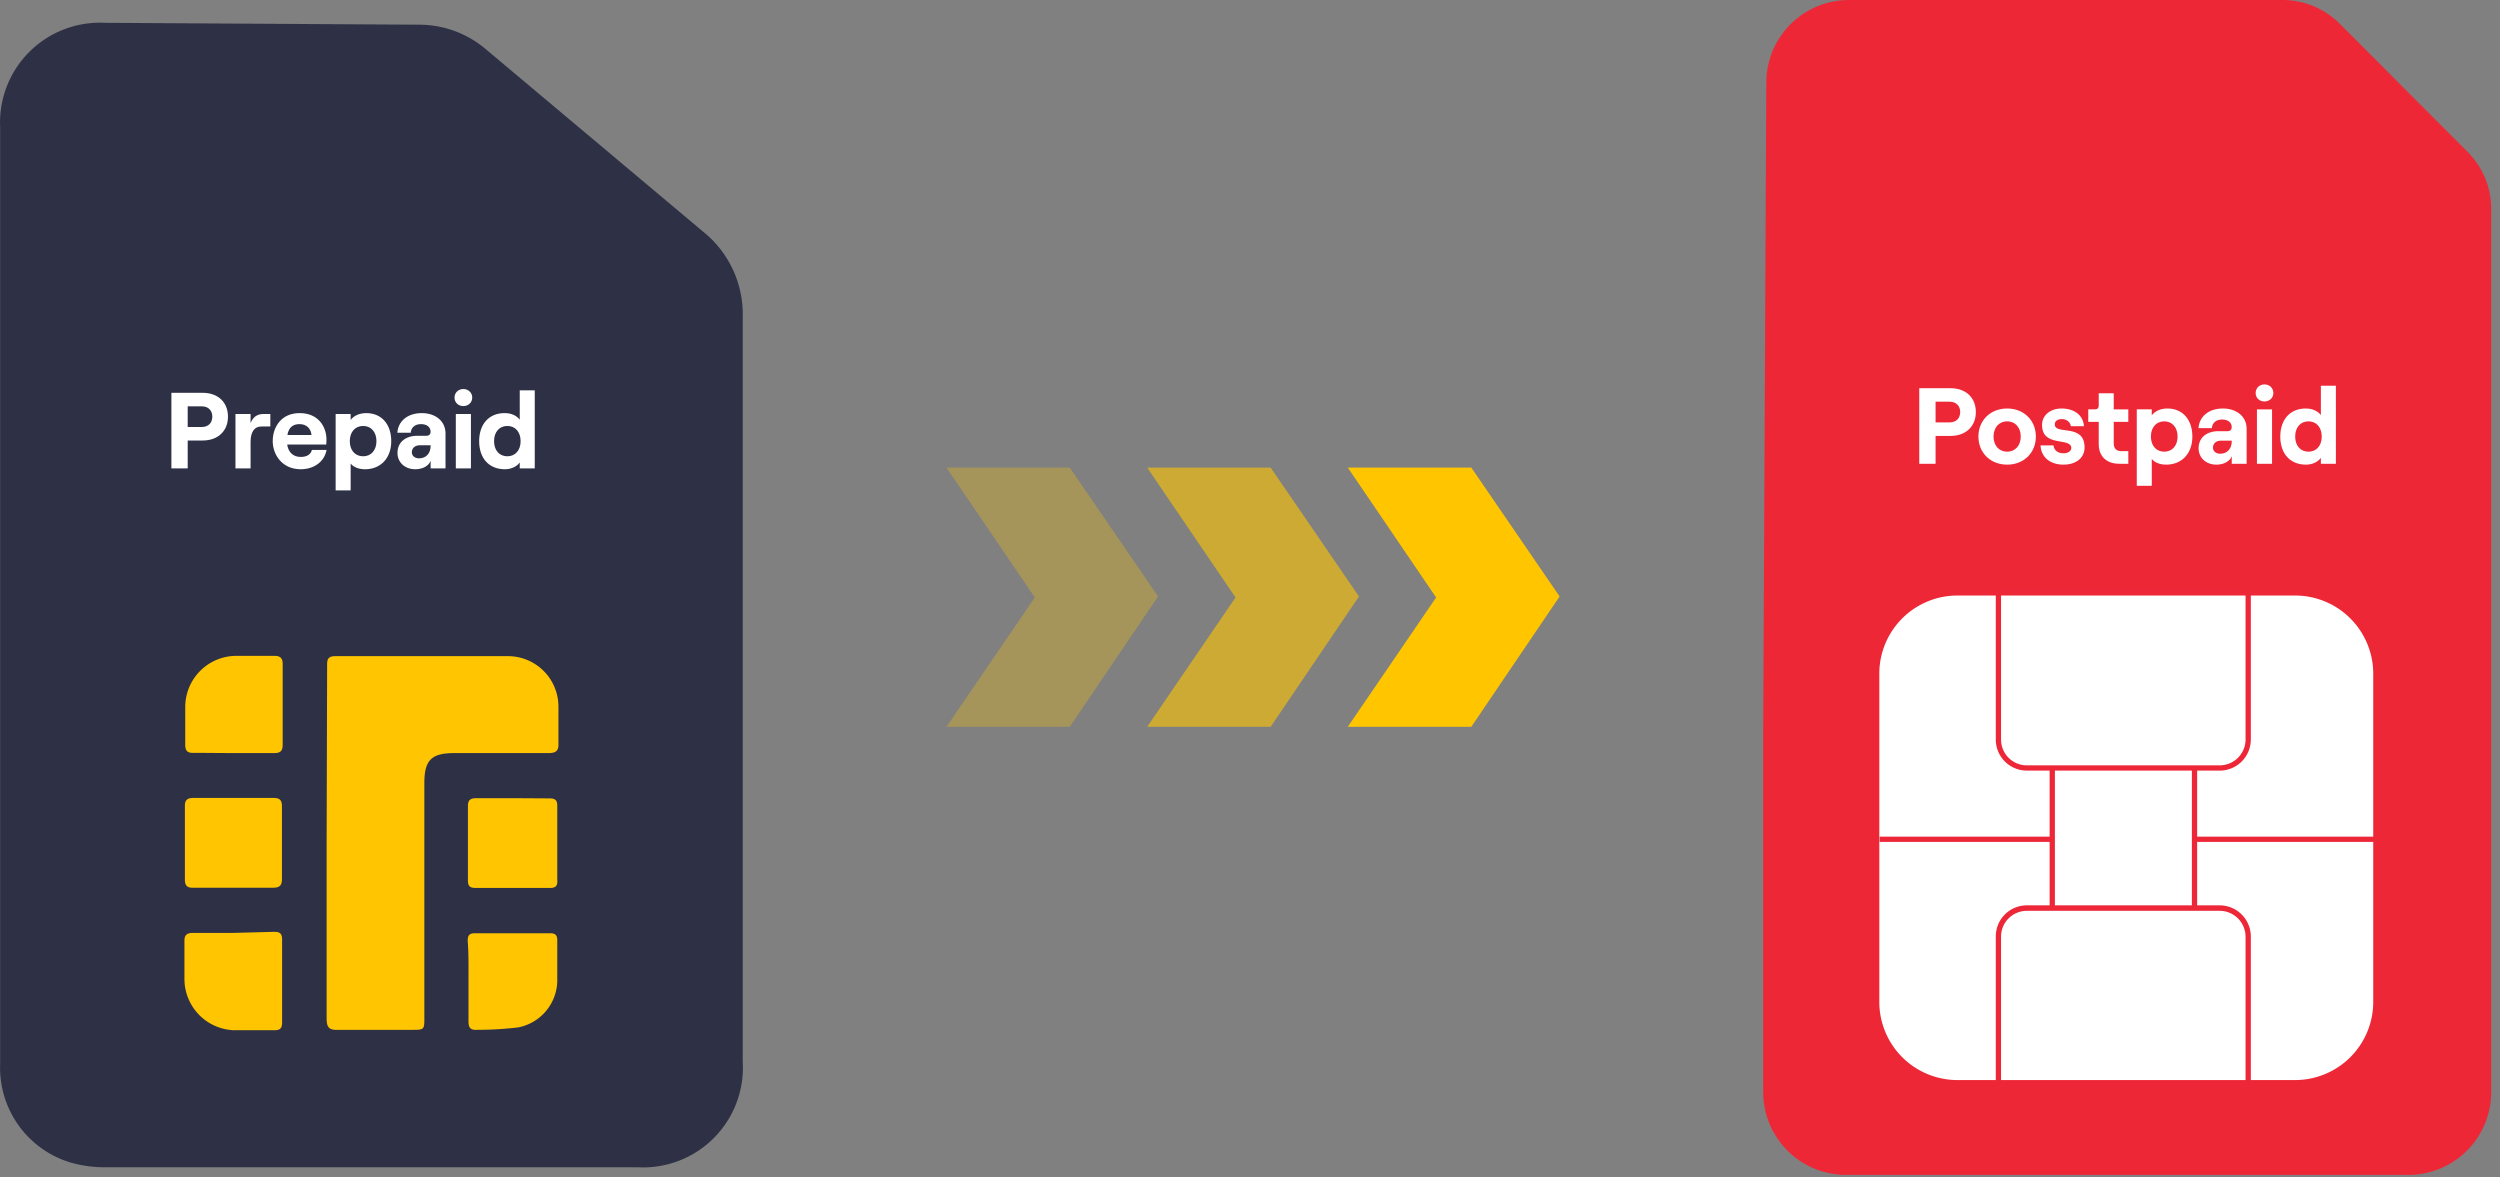 <svg width="240" height="113" viewBox="0 0 240 113" fill="none" xmlns="http://www.w3.org/2000/svg">
    <rect x="0" y="0" width="240" height="113" fill="#808080" stroke="none"/>
    <path d="M169.267 70.445v34.398a7.954 7.954 0 0 0 7.946 7.947h53.998a7.954 7.954 0 0 0 7.946-7.947V20.05a7.725 7.725 0 0 0-2.272-5.473L224.601 2.265A7.716 7.716 0 0 0 219.128 0h-41.617a7.942 7.942 0 0 0-7.946 7.94l-.298 62.505z" fill="#EE2737"/>
    <path d="M220.327 57.17h-32.41a7.503 7.503 0 0 0-7.503 7.504v31.509a7.503 7.503 0 0 0 7.503 7.503h32.41a7.503 7.503 0 0 0 7.503-7.503v-31.51a7.503 7.503 0 0 0-7.503-7.502z" fill="#fff"/>
    <path d="M213.101 73.978h-18.526A2.98 2.98 0 0 1 191.596 71V56.41h24.484v14.59a2.994 2.994 0 0 1-2.979 2.98zm-21-17.063v14.084a2.473 2.473 0 0 0 2.474 2.474h18.526a2.486 2.486 0 0 0 2.473-2.474V56.915h-23.473zM216.08 104.351h-24.484V89.892a2.981 2.981 0 0 1 2.979-2.979h18.526a2.999 2.999 0 0 1 2.979 2.98v14.458zm-23.979-.505h23.473V89.913a2.49 2.49 0 0 0-2.473-2.473h-18.526a2.473 2.473 0 0 0-2.474 2.473v13.933z" fill="#ED2737"/>
    <path d="M197.27 73.667h-.506v13.516h.506V73.667z" fill="#ED2737"/>
    <path d="M196.972 80.318h-16.524v.505h16.524v-.505zM210.926 73.667h-.506v13.426h.506V73.667z" fill="#ED2737"/>
    <path d="M228.003 80.318h-17.272v.505h17.272v-.505z" fill="#ED2737"/>
    <path opacity=".3" d="M102.694 69.773H90.861l8.48-12.415-8.48-12.47h11.833l8.48 12.373-8.48 12.512z" fill="#FFC600"/>
    <path opacity=".6" d="M121.982 69.773h-11.854l8.48-12.415-8.48-12.47h11.854l8.48 12.373-8.48 12.512z" fill="#FFC600"/>
    <path d="M141.243 69.773h-11.854l8.48-12.415-8.48-12.47h11.854l8.48 12.373-8.48 12.512z" fill="#FFC600"/>
    <path d="M.013 102.127a9.508 9.508 0 0 0 6.61 9.429c1.138.345 2.322.514 3.512.499h51.053a9.58 9.58 0 0 0 10.115-10.129V30.428a10.164 10.164 0 0 0-3.796-8.182L46.674 4.753a9.9 9.9 0 0 0-6.471-2.383l-30.13-.18A9.589 9.589 0 0 0 .013 12.22" fill="#2E3146"/>
    <path d="M31.356 80.914v16.821c0 .894.215 1.17 1.13 1.13h7.017c1.234 0 1.234 0 1.234-1.192V75.177c0-2.224.692-2.882 2.896-2.882h9.006c.693 0 1.012-.18.97-.935v-3.464a4.847 4.847 0 0 0-4.808-4.905H32.173c-.83 0-.769.498-.769 1.053l-.048 16.87zM22.356 89.56h-3.79c-.575 0-.873.138-.859.796v3.693a4.926 4.926 0 0 0 4.711 4.85h3.97c.54 0 .693-.236.693-.755V90.19c0-.54-.194-.734-.735-.734l-3.99.104zM22.377 72.295h3.963c.561 0 .797-.201.797-.776v-7.78c0-.582-.257-.776-.797-.776h-3.707a4.912 4.912 0 0 0-4.85 4.905v3.63c0 .575.215.797.777.776 1.233 0 2.528.02 3.817.02zM22.377 85.223h3.797c.61 0 .893-.16.893-.832v-6.99c0-.561-.2-.797-.776-.797h-7.724c-.562 0-.818.18-.818.755v7.067c0 .658.277.817.852.797h3.776z" fill="#FFC500"/>
    <path d="M44.976 94.222v3.81c0 .597.16.874.818.832a33.105 33.105 0 0 0 3.97-.235 4.648 4.648 0 0 0 3.734-4.372v-3.97c0-.499-.16-.693-.693-.693h-7.212c-.555 0-.693.215-.693.735.097 1.233.076 2.577.076 3.893zM49.203 76.625h-3.465c-.554 0-.817.16-.817.755v7.17c0 .534.222.694.734.694h7.15c.561 0 .734-.236.693-.735v-7.17c0-.534-.222-.693-.734-.693l-3.562-.021z" fill="#FFC500"/>
    <path d="M16.454 44.965h1.565V42.29h1.42c1.544 0 2.446-.964 2.446-2.29 0-1.338-.902-2.291-2.446-2.291h-2.985v7.255zm1.565-3.97v-1.99h1.327c.725 0 1.036.467 1.036.995 0 .529-.311.995-1.037.995H18.02zm7.933-.052v-1.202h-.59c-.633 0-1.027.218-1.306.87v-.87h-1.451v5.224h1.45v-2.54c0-.89.322-1.482 1.037-1.482h.86zm3.992 2.25c-.114.445-.498.673-1.078.673-.726 0-1.192-.456-1.296-1.192h3.752c.01-.114.02-.27.02-.466 0-1.192-.735-2.55-2.58-2.55-1.772 0-2.58 1.358-2.58 2.684 0 1.317.911 2.706 2.684 2.706 1.285 0 2.28-.726 2.487-1.856h-1.41zm-1.182-2.478c.694 0 1.099.467 1.14 1.047h-2.311c.124-.725.518-1.047 1.171-1.047zm3.46 6.364h1.44V44.5c.28.352.788.549 1.38.549 1.502 0 2.518-1.068 2.518-2.695 0-1.627-.933-2.695-2.395-2.695-.673 0-1.191.249-1.502.653v-.57h-1.441v7.338zm2.643-3.275c-.777 0-1.285-.58-1.285-1.451 0-.881.508-1.462 1.285-1.462.756 0 1.275.58 1.275 1.462 0 .87-.519 1.45-1.275 1.45zm5.624-4.146c-1.43 0-2.28.84-2.342 1.886h1.285c.021-.435.342-.829.975-.829.59 0 .932.3.932.736 0 .218-.134.384-.393.384h-.881c-1.14 0-1.907.621-1.907 1.648 0 .89.694 1.565 1.71 1.565.715 0 1.295-.322 1.471-.809v.726h1.43v-3.358c0-1.182-.963-1.949-2.28-1.949zm-.259 4.343c-.404 0-.694-.239-.694-.58 0-.405.31-.674.746-.674h1.057v.072c0 .664-.404 1.182-1.109 1.182zm4.254-5.017c.477 0 .85-.342.85-.818 0-.467-.373-.82-.85-.82-.487 0-.85.353-.85.82 0 .476.363.818.85.818zm-.725 5.98h1.45v-5.223h-1.45v5.224zm4.707.084c.601 0 1.14-.25 1.43-.653v.57h1.44V37.47h-1.44v2.82c-.29-.384-.798-.633-1.45-.633-1.514 0-2.447 1.068-2.447 2.695 0 1.627.933 2.695 2.467 2.695zm.238-1.244c-.767 0-1.275-.58-1.275-1.451 0-.881.508-1.462 1.275-1.462.767 0 1.275.58 1.275 1.462 0 .87-.508 1.45-1.275 1.45zM184.25 44.523h1.565v-2.674h1.42c1.545 0 2.446-.964 2.446-2.29 0-1.338-.901-2.291-2.446-2.291h-2.985v7.255zm1.565-3.97v-1.99h1.327c.725 0 1.036.466 1.036.995 0 .529-.311.995-1.036.995h-1.327zm6.871 4.053c1.606 0 2.757-1.14 2.757-2.695s-1.151-2.695-2.757-2.695-2.757 1.14-2.757 2.695c0 1.554 1.151 2.695 2.757 2.695zm0-1.244c-.777 0-1.306-.59-1.306-1.451 0-.87.529-1.462 1.306-1.462s1.306.591 1.306 1.462c0 .86-.529 1.45-1.306 1.45zm5.401 1.244c1.223 0 2.032-.653 2.032-1.648 0-2.363-2.861-1.15-2.861-2.218 0-.332.28-.508.684-.508.394 0 .798.238.861.684h1.254c-.052-1.026-.902-1.7-2.156-1.7-1.068 0-1.866.653-1.866 1.575 0 2.198 2.809 1.151 2.809 2.219 0 .29-.311.507-.757.507-.539 0-.901-.29-.953-.756h-1.244c.052 1.13.923 1.845 2.197 1.845zm3.391-6.851v1.181c0 .26-.145.363-.362.363h-.643v1.202h1.005v2.125c0 1.213.778 1.897 1.98 1.897h.86V43.31h-.663c-.466 0-.736-.238-.736-.746V40.5h1.399V39.3h-1.399v-1.544h-1.441zm3.652 8.882h1.44v-2.58c.28.352.788.549 1.379.549 1.503 0 2.518-1.068 2.518-2.695 0-1.627-.932-2.695-2.394-2.695-.673 0-1.192.249-1.503.653v-.57h-1.44v7.338zm2.643-3.275c-.778 0-1.286-.58-1.286-1.451 0-.881.508-1.462 1.286-1.462.756 0 1.275.58 1.275 1.462 0 .87-.519 1.45-1.275 1.45zm5.624-4.146c-1.43 0-2.28.84-2.342 1.886h1.285c.021-.435.342-.829.974-.829.591 0 .933.3.933.736 0 .218-.135.384-.394.384h-.881c-1.14 0-1.907.621-1.907 1.648 0 .89.695 1.565 1.71 1.565.716 0 1.296-.322 1.472-.809v.726h1.43v-3.358c0-1.182-.963-1.949-2.28-1.949zm-.259 4.343c-.404 0-.694-.239-.694-.58 0-.405.311-.674.746-.674h1.057v.072c0 .664-.404 1.182-1.109 1.182zm4.254-5.017c.477 0 .85-.342.85-.818 0-.467-.373-.82-.85-.82-.487 0-.85.353-.85.82 0 .476.363.818.85.818zm-.726 5.98h1.451V39.3h-1.451v5.224zm4.708.084c.601 0 1.14-.25 1.43-.653v.57h1.441v-7.494h-1.441v2.82c-.29-.384-.798-.633-1.451-.633-1.513 0-2.446 1.068-2.446 2.695 0 1.627.933 2.695 2.467 2.695zm.238-1.244c-.767 0-1.275-.58-1.275-1.451 0-.881.508-1.462 1.275-1.462.767 0 1.275.58 1.275 1.462 0 .87-.508 1.45-1.275 1.45z" fill="#fff"/>
</svg>
